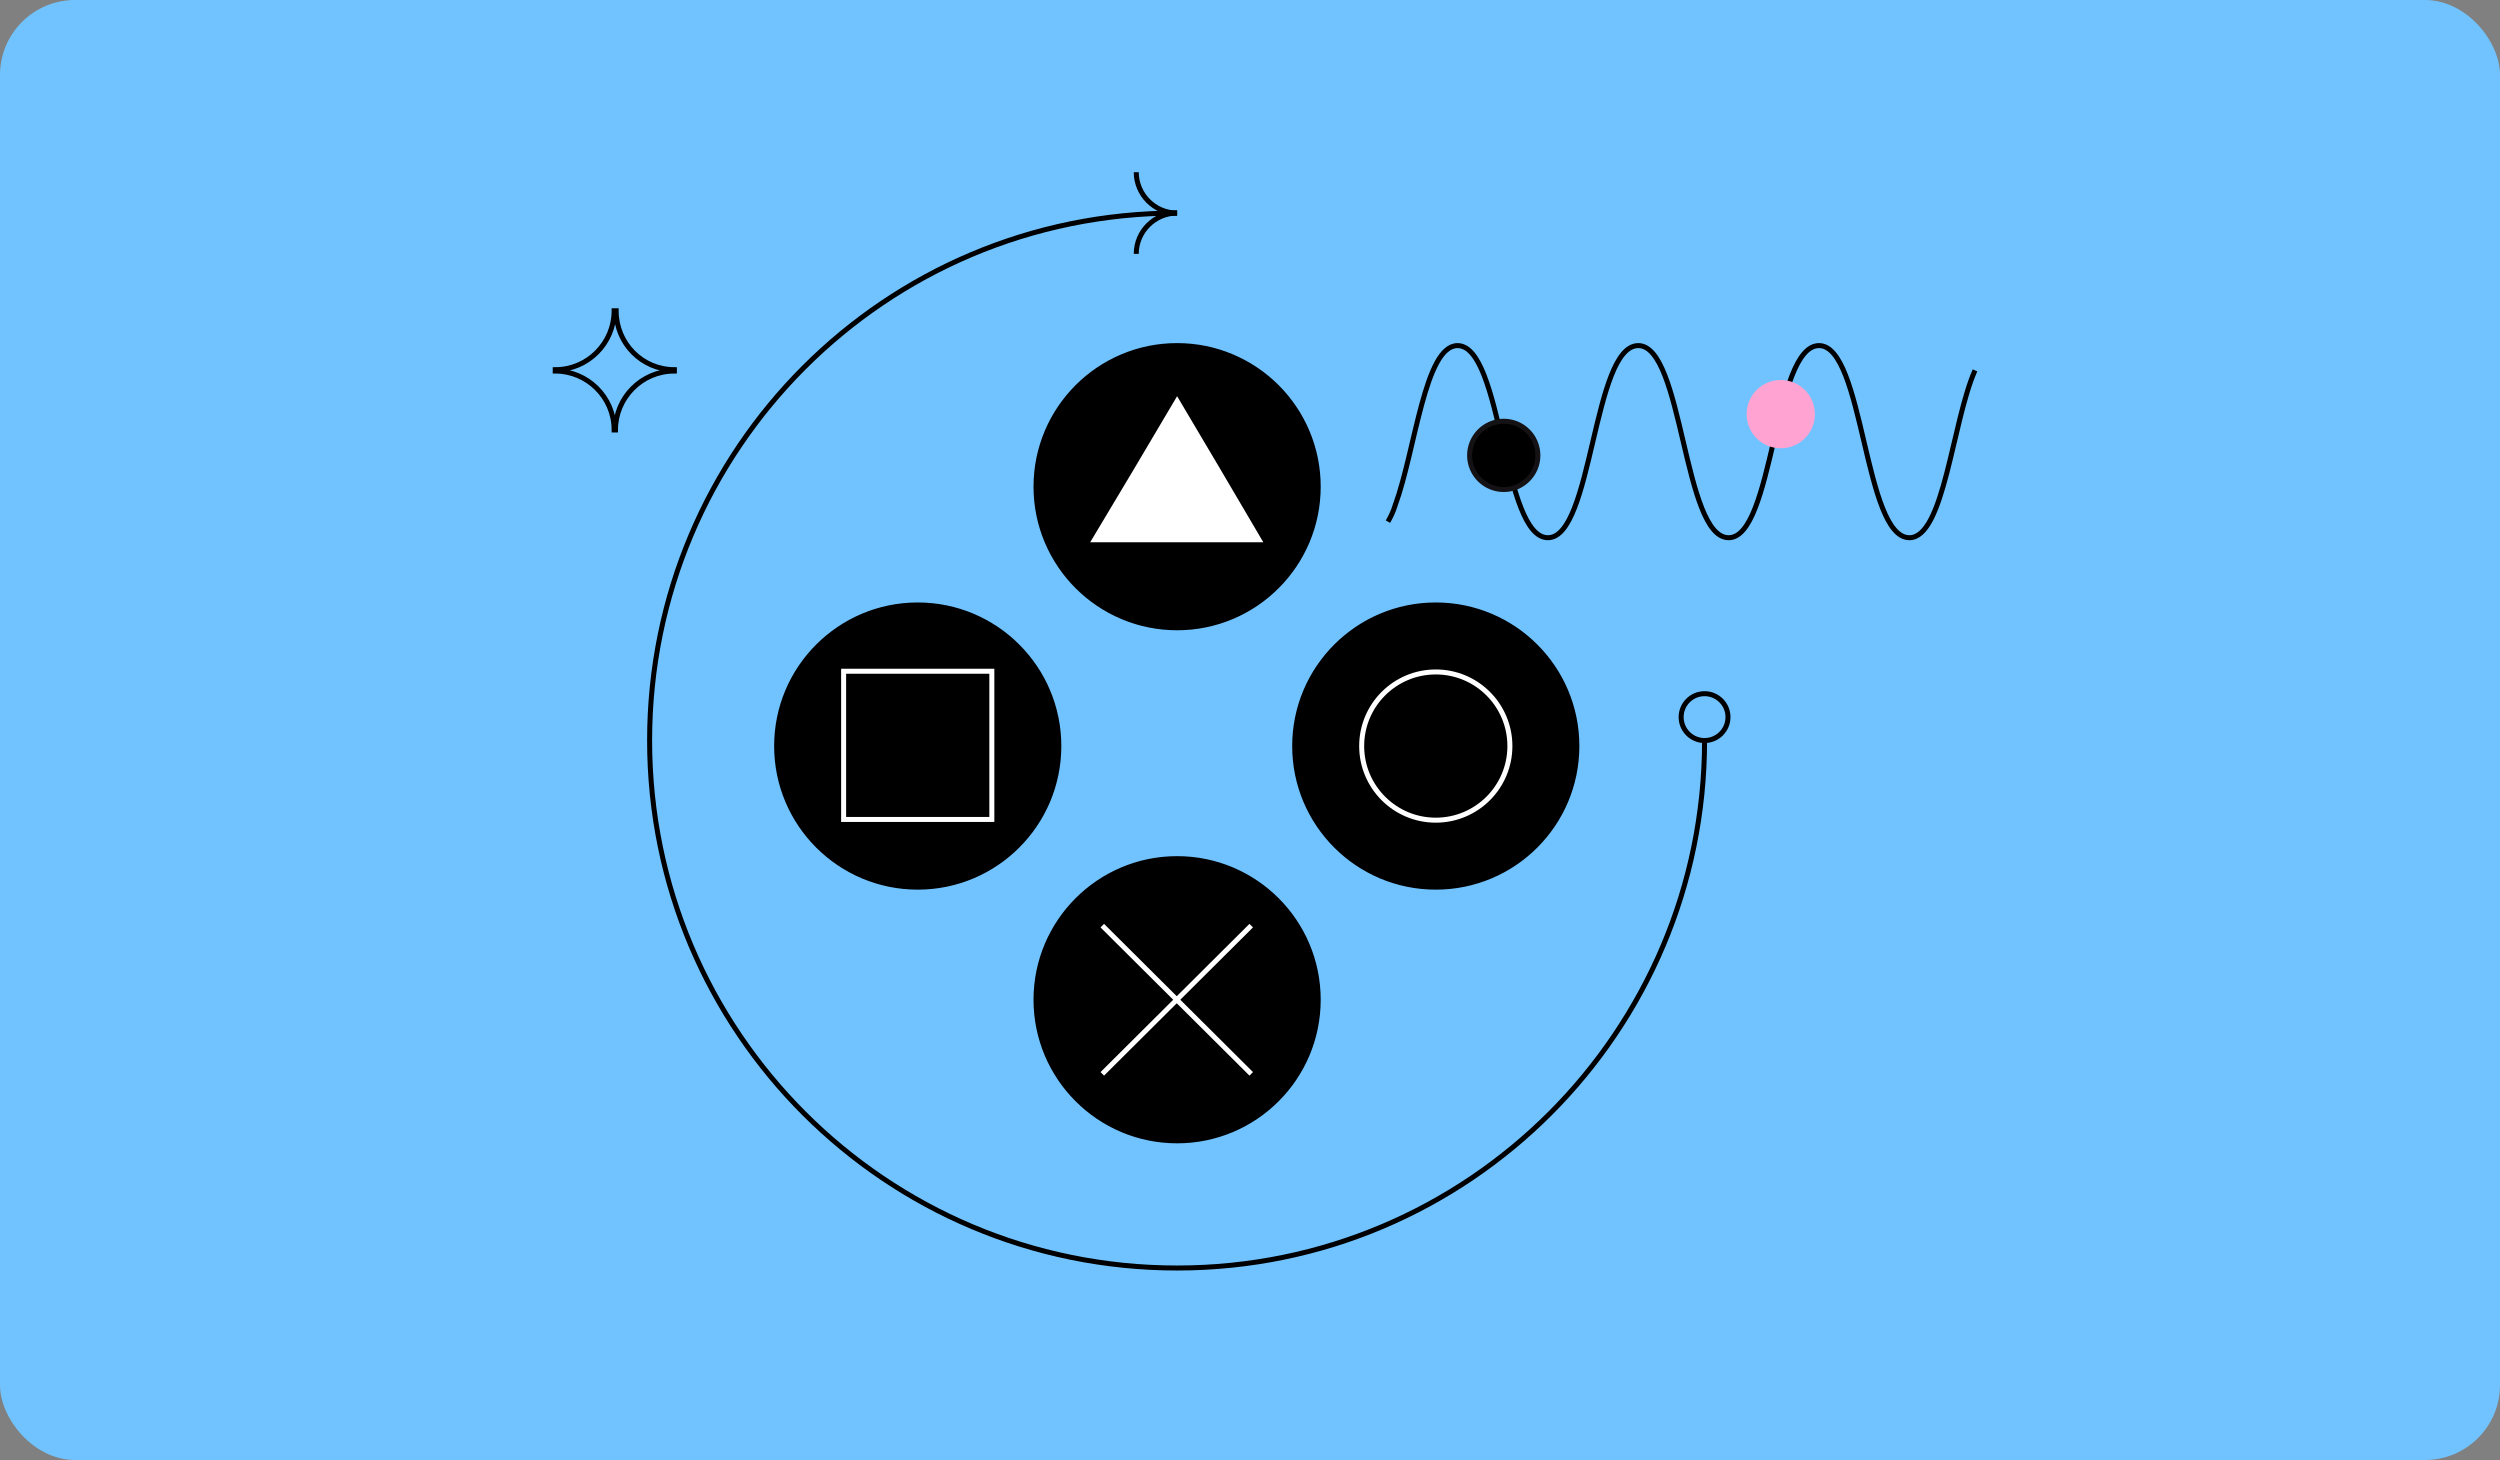 <?xml version="1.0" encoding="UTF-8"?> <svg xmlns="http://www.w3.org/2000/svg" width="500" height="292" viewBox="0 0 500 292" fill="none"><rect x="0" y="0" width="500" height="292" fill="#808080" stroke="none"/> <rect width="500" height="292" rx="15" fill="#71C3FF"></rect> <path d="M277.59 104.329C278.125 103.392 278.661 102.321 279.062 100.982C283.079 90.004 284.953 69.119 291.513 69.119C300.483 69.119 300.483 107.542 309.587 107.542C318.556 107.542 318.556 69.119 327.66 69.119C336.63 69.119 336.63 107.542 345.734 107.542C354.703 107.542 354.703 69.119 363.807 69.119C372.777 69.119 372.777 107.542 381.881 107.542C388.842 107.542 390.449 84.381 395.001 74.073" stroke="black" stroke-miterlimit="10"></path> <path d="M287.155 177.43C302.74 177.43 315.373 164.796 315.373 149.212C315.373 133.628 302.74 120.994 287.155 120.994C271.571 120.994 258.938 133.628 258.938 149.212C258.938 164.796 271.571 177.43 287.155 177.43Z" fill="black" stroke="black" stroke-miterlimit="10"></path> <path d="M287.157 164.034C295.343 164.034 301.979 157.398 301.979 149.212C301.979 141.026 295.343 134.391 287.157 134.391C278.972 134.391 272.336 141.026 272.336 149.212C272.336 157.398 278.972 164.034 287.157 164.034Z" stroke="white" stroke-miterlimit="10"></path> <path d="M183.546 177.43C199.13 177.43 211.764 164.796 211.764 149.212C211.764 133.628 199.13 120.994 183.546 120.994C167.962 120.994 155.328 133.628 155.328 149.212C155.328 164.796 167.962 177.43 183.546 177.43Z" fill="black" stroke="black" stroke-miterlimit="10"></path> <path d="M198.368 134.248H168.725V163.891H198.368V134.248Z" stroke="white" stroke-miterlimit="10"></path> <path d="M235.423 125.555C251.007 125.555 263.641 112.921 263.641 97.337C263.641 81.753 251.007 69.119 235.423 69.119C219.839 69.119 207.205 81.753 207.205 97.337C207.205 112.921 219.839 125.555 235.423 125.555Z" fill="black" stroke="black" stroke-miterlimit="10"></path> <path d="M235.422 79.238L244.115 93.917L252.666 108.454H235.422H218.035L226.729 93.917L235.422 79.238Z" fill="white"></path> <path d="M235.423 228.166C251.007 228.166 263.641 215.533 263.641 199.948C263.641 184.364 251.007 171.73 235.423 171.73C219.839 171.73 207.205 184.364 207.205 199.948C207.205 215.533 219.839 228.166 235.423 228.166Z" fill="black" stroke="black" stroke-miterlimit="10"></path> <path d="M220.457 185.127L250.243 214.77" stroke="white" stroke-miterlimit="10"></path> <path d="M250.243 185.127L220.457 214.77" stroke="white" stroke-miterlimit="10"></path> <path d="M340.913 148.107C340.913 206.344 293.654 253.603 235.418 253.603C177.181 253.603 129.922 206.344 129.922 148.107C129.922 89.87 177.047 42.611 235.418 42.611" stroke="black" stroke-miterlimit="10"></path> <path d="M235.417 42.612C230.865 42.612 227.25 38.863 227.25 34.445" stroke="black" stroke-miterlimit="10"></path> <path d="M235.417 42.611C230.999 42.611 227.25 46.226 227.25 50.778" stroke="black" stroke-miterlimit="10"></path> <path d="M340.912 148.108C343.5 148.108 345.598 146.01 345.598 143.422C345.598 140.834 343.5 138.736 340.912 138.736C338.324 138.736 336.227 140.834 336.227 143.422C336.227 146.01 338.324 148.108 340.912 148.108Z" stroke="black" stroke-miterlimit="10"></path> <path d="M300.75 97.904C304.521 97.904 307.577 94.847 307.577 91.076C307.577 87.305 304.521 84.248 300.75 84.248C296.979 84.248 293.922 87.305 293.922 91.076C293.922 94.847 296.979 97.904 300.75 97.904Z" fill="black" stroke="#141215" stroke-miterlimit="10"></path> <path d="M356.152 89.657C359.923 89.657 362.98 86.601 362.98 82.83C362.98 79.059 359.923 76.002 356.152 76.002C352.381 76.002 349.324 79.059 349.324 82.83C349.324 86.601 352.381 89.657 356.152 89.657Z" fill="#FFA4D2"></path> <path d="M123.228 62.158H122.826C122.826 68.584 117.605 73.939 111.045 73.939V74.207C117.471 74.207 122.826 79.428 122.826 85.988H123.094C123.094 79.562 128.315 74.207 134.875 74.207V73.939C128.449 73.939 123.228 68.718 123.228 62.158Z" stroke="black" stroke-miterlimit="10"></path> </svg> 